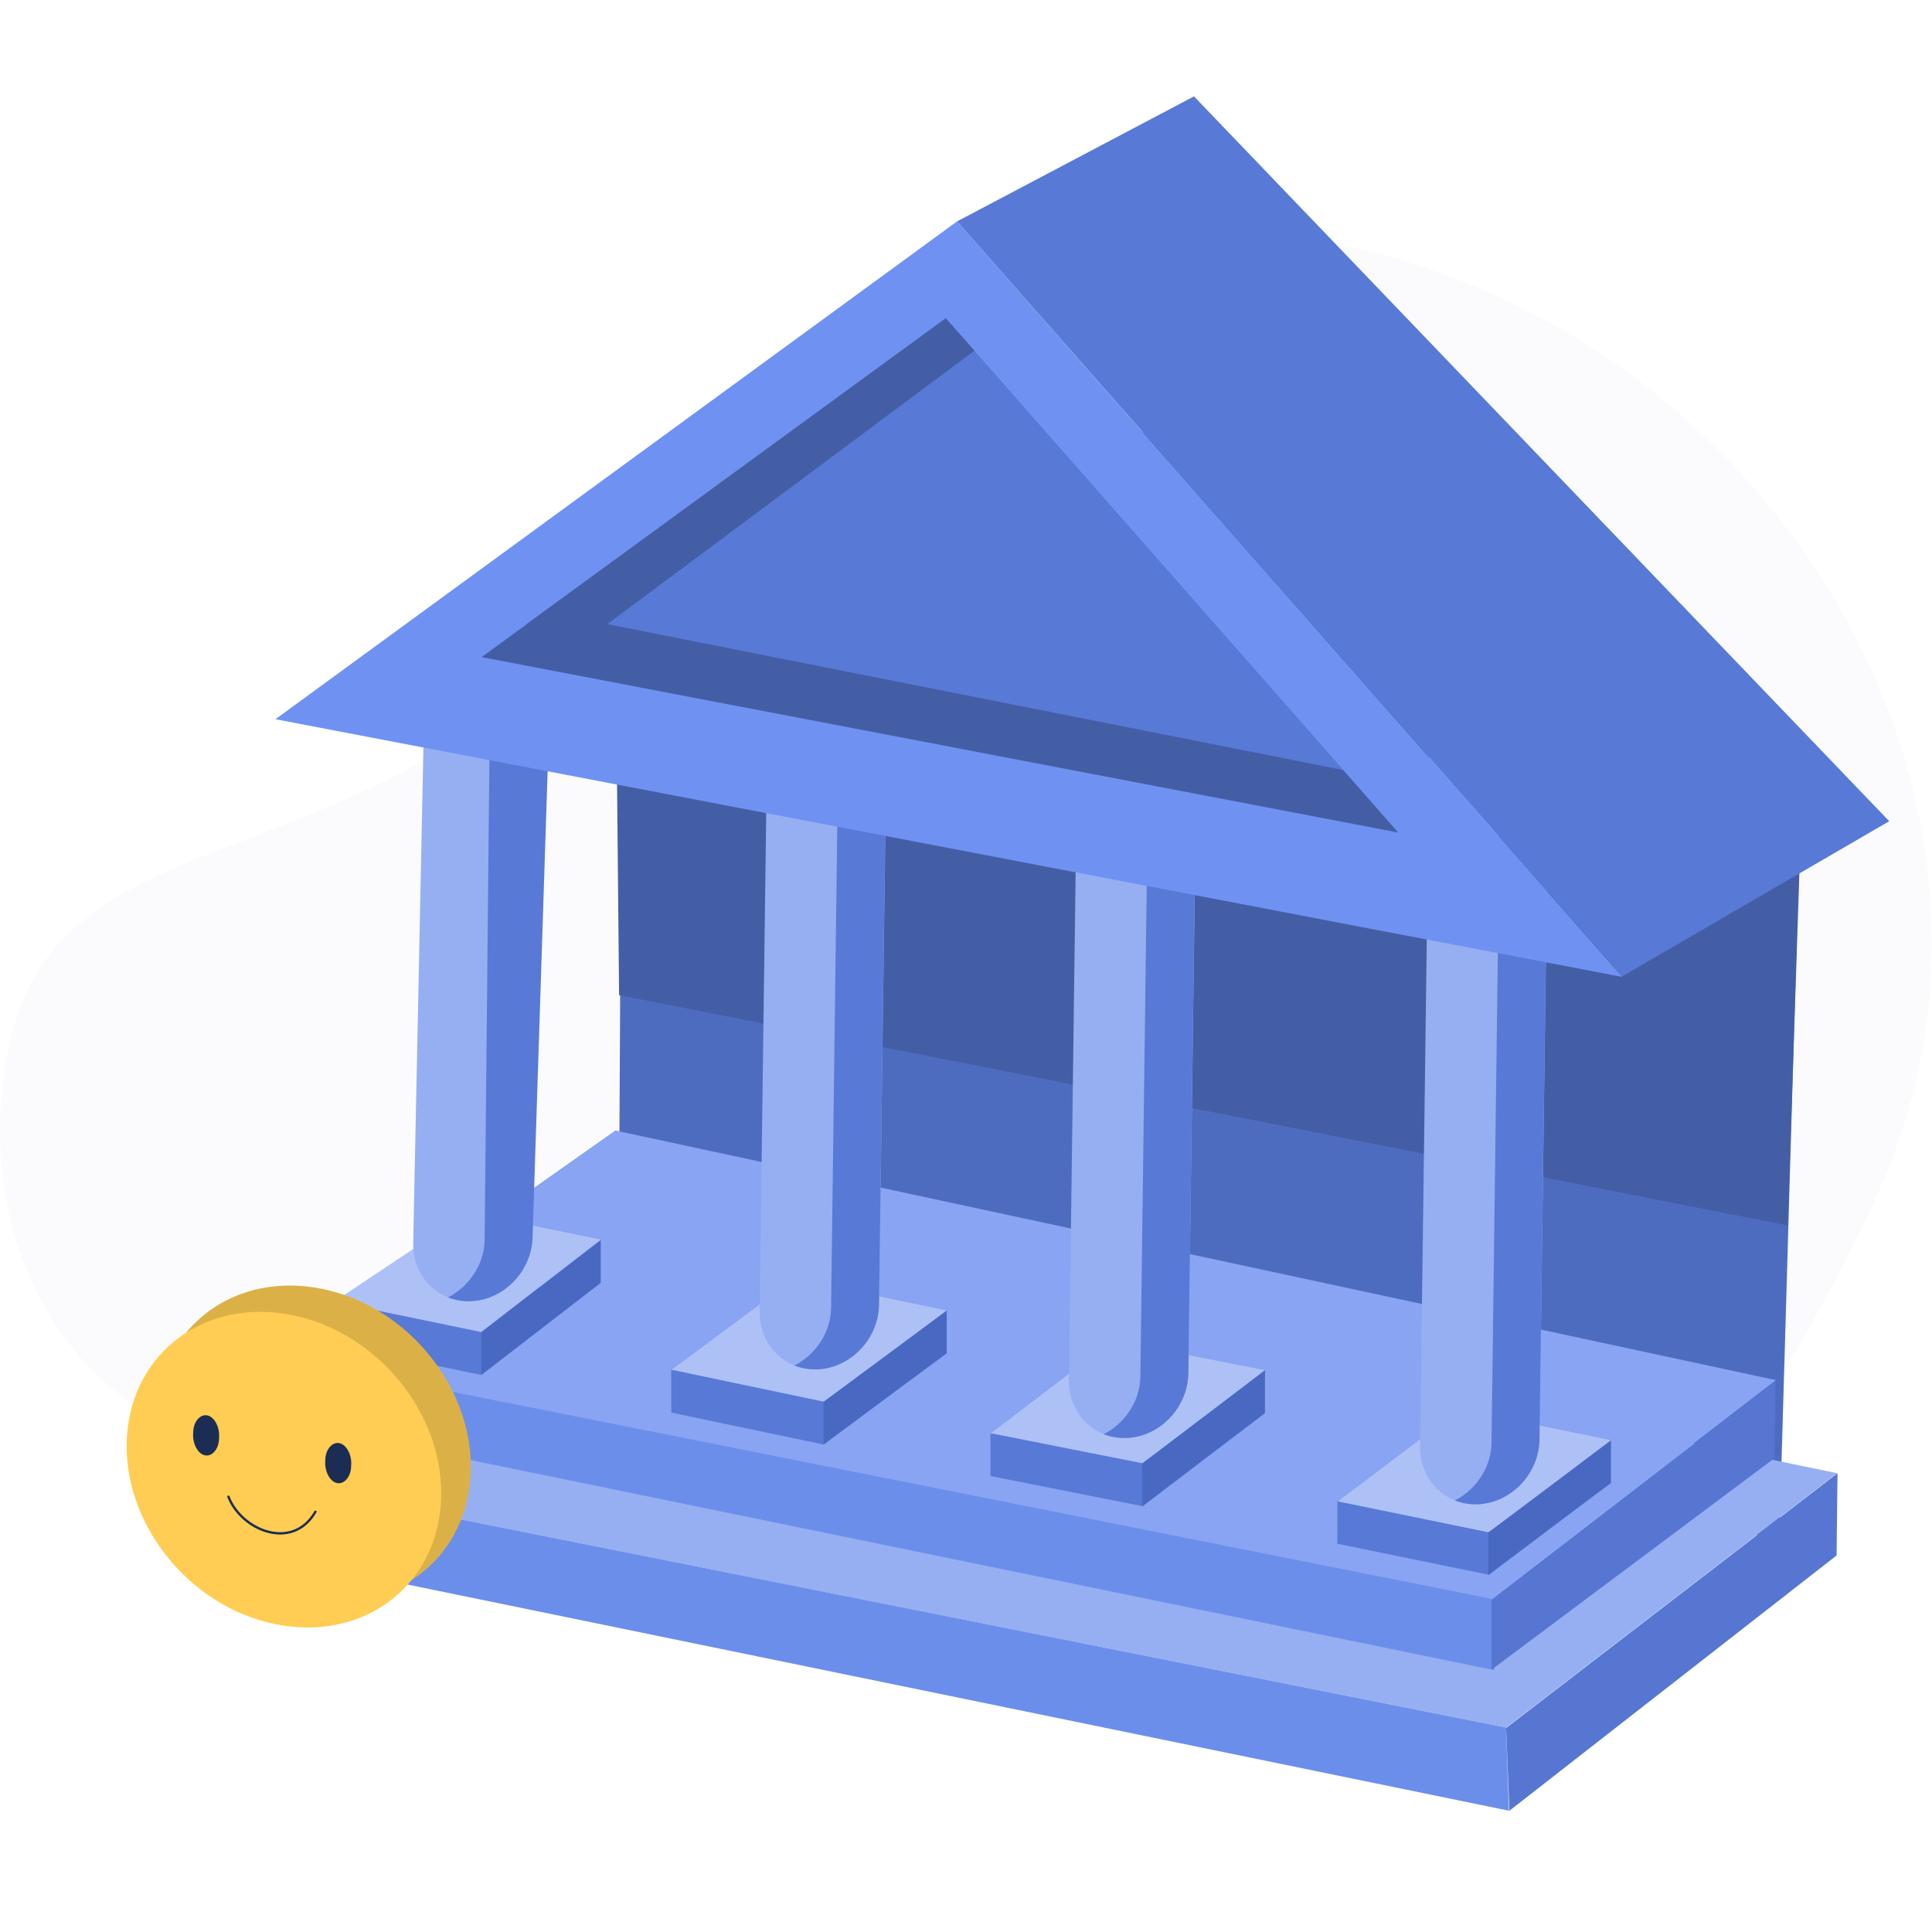 <?xml version="1.0" encoding="UTF-8"?>
<svg id="Calque_1" data-name="Calque 1" xmlns="http://www.w3.org/2000/svg" version="1.1" viewBox="0 0 411 411">
  <defs>
    <style>
      .cls-1 {
        fill: #5879d6;
      }

      .cls-1, .cls-2, .cls-3, .cls-4, .cls-5, .cls-6, .cls-7, .cls-8, .cls-9, .cls-10, .cls-11, .cls-12, .cls-13, .cls-14 {
        stroke-width: 0px;
      }

      .cls-2 {
        fill: #96aff2;
      }

      .cls-3 {
        fill: #6f92f2;
      }

      .cls-4 {
        fill: #4868c2;
      }

      .cls-5 {
        fill: #1b2d54;
      }

      .cls-6 {
        fill: #445ea6;
      }

      .cls-7 {
        fill: #4e6cbf;
      }

      .cls-8 {
        fill: #6c8eeb;
      }

      .cls-9 {
        fill: #ffcd53;
      }

      .cls-10 {
        fill: #88a4f2;
      }

      .cls-11 {
        fill: #5676d1;
      }

      .cls-12 {
        fill: #dbb147;
      }

      .cls-13 {
        fill: #ebedfa;
        opacity: .2;
      }

      .cls-15 {
        fill: none;
        stroke: #1b2d54;
        stroke-linecap: round;
        stroke-linejoin: round;
        stroke-width: .5px;
      }

      .cls-14 {
        fill: #adc1f7;
      }
    </style>
  </defs>
  <path class="cls-13" d="M398.8,255.3c44.1-94.7-37.9-209.3-149.8-206.5-33.7.9-66.4,12.9-89.2,46.9C89.9,200.1,12.8,162.8,1.4,224.9c-11.3,62,45.3,132.9,182.2,48.5,68.7-42.3,153.4,93.9,200.2,11,5.7-10,10.7-19.7,15.1-29.1h-.1Z"/>
  <path class="cls-7" d="M378.5,327.6l-246.9-53.2.8-153.1,63.7-55.5,187,103.9-4.6,158h0Z"/>
  <path class="cls-6" d="M380.3,260.7l-248.6-49-1-103.4,65.5-42.5,187.1,104.5-3,90.5h0Z"/>
  <path class="cls-2" d="M320.4,367.5l-283.3-56.4,79.9-54.5,273.8,56.8-70.5,54.2h.1Z"/>
  <path class="cls-8" d="M37.1,311.1v15.8l283.9,58.3-.6-17.7-283.3-56.4h0Z"/>
  <path class="cls-11" d="M321.1,385.2l69.6-54.3.2-17.5-70.5,54.2.7,17.6h0Z"/>
  <path class="cls-10" d="M317.4,340.1l-255.6-50.9,69.1-48.7,246.9,53.1-60.4,46.5Z"/>
  <path class="cls-1" d="M102.4,292.5l-31.4-6.5v-9.1c0,0,56.6-4,56.6-4l-25.3,19.6h0Z"/>
  <path class="cls-14" d="M102.5,283.4l-31.4-6.5,28.5-19,28.2,5.8-25.3,19.6h0Z"/>
  <path class="cls-4" d="M127.8,263.8v9.1c0,0-25.4,19.6-25.4,19.6v-9.1c0,0,25.4-19.6,25.4-19.6Z"/>
  <path class="cls-2" d="M100.4,276.8c-7,.4-12.6-5.1-12.5-12.3l2.7-130.9,25.5-5-2.8,134.4c0,7.2-5.9,13.4-12.9,13.8h0Z"/>
  <path class="cls-1" d="M104.5,122.4l-1.4,141.2c0,5.3-3.3,10.1-7.8,12.4,1.5.6,3.3.9,5.1.8,7-.4,12.8-6.6,12.9-13.8l3.6-111.5-12.3-29.1h0Z"/>
  <path class="cls-1" d="M175.2,307.3l-32.4-6.8v-9.1c.1,0,58.5-3.5,58.5-3.5l-26.1,19.4h0Z"/>
  <path class="cls-14" d="M175.3,298.2l-32.4-6.8,26.1-19.4,32.4,6.8-26.1,19.4h0Z"/>
  <path class="cls-4" d="M201.4,278.8v9.1c-.1,0-26.2,19.4-26.2,19.4v-9.1c.1,0,26.2-19.4,26.2-19.4Z"/>
  <path class="cls-1" d="M243,320.4l-32.3-6.4v-9c.1,0,58.3-4.3,58.3-4.3l-26,19.8h0Z"/>
  <path class="cls-14" d="M243.1,311.3l-32.3-6.4,26-19.8,32.3,6.4-26,19.8Z"/>
  <path class="cls-4" d="M269.1,291.5v9.1c-.1,0-26.1,19.8-26.1,19.8v-9.1c.1,0,26.1-19.8,26.1-19.8Z"/>
  <path class="cls-1" d="M316.7,335l-32.2-6.6v-9.1c.1,0,58.1-4,58.1-4l-25.9,19.6h0Z"/>
  <path class="cls-14" d="M316.8,326l-32.2-6.6,26-19.6,32.2,6.6-26,19.6Z"/>
  <path class="cls-4" d="M342.7,306.4v9.1c-.1,0-26.1,19.6-26.1,19.6v-9.1c.1,0,26.1-19.6,26.1-19.6Z"/>
  <path class="cls-2" d="M174.1,291.3c-7,.4-12.6-5.1-12.5-12.3l2.1-159,25.5-6.4-2.2,163.9c0,7.2-5.9,13.4-12.9,13.8h0Z"/>
  <path class="cls-1" d="M179,107.4l-2.2,170.7c0,5.3-3.3,10.1-7.8,12.4,1.6.6,3.3.9,5.1.8,7-.4,12.8-6.6,12.9-13.8l2.3-174.4-10.2,4.2h-.1Z"/>
  <path class="cls-2" d="M239.9,305.9c-7,.4-12.6-5.1-12.5-12.3l2.1-159,25.5-6.4-2.2,163.9c0,7.2-5.9,13.4-12.9,13.8h0Z"/>
  <path class="cls-1" d="M244.8,122l-2.2,170.7c0,5.3-3.3,10.1-7.8,12.4,1.5.6,3.3.9,5.1.8,7-.4,12.8-6.6,12.9-13.8l2.3-174.4-10.2,4.2h-.1Z"/>
  <path class="cls-2" d="M314.6,320c-7,.4-12.6-5.1-12.5-12.3l2.1-159,25.5-6.4-2.2,163.9c0,7.2-5.9,13.4-12.9,13.8h0Z"/>
  <path class="cls-1" d="M319.5,136.1l-2.2,170.7c0,5.3-3.3,10.1-7.8,12.4,1.6.6,3.3.9,5.1.8,7-.4,12.8-6.6,12.9-13.8l2.3-174.4-10.2,4.2h0Z"/>
  <path class="cls-3" d="M345,207.8L58.6,153,203.6,47.1l141.5,160.7h-.1Z"/>
  <path class="cls-1" d="M297.4,177l-194.9-37.3,98.7-72,96.2,109.3Z"/>
  <path class="cls-1" d="M203.6,47.1l50.4-26.6,147.9,154.2-56.8,33L203.6,47.1Z"/>
  <path class="cls-6" d="M115.7,130.1l170,33.7,11.7,13.3-194.9-37.3,13.2-9.6h0Z"/>
  <path class="cls-6" d="M125,135.9l82.3-61.3-6.1-6.9-89.2,65.1,13,3.1Z"/>
  <path class="cls-8" d="M61.8,289.2l-.2,13.5,256.3,52.6-.6-15.2-255.6-50.9h.1Z"/>
  <path class="cls-11" d="M317.3,355.2l60.2-45,.2-16.4-60.4,46.5v15h0Z"/>
  <path class="cls-12" d="M100.1,314c-1.1,18.2-16.9,29.7-35.3,25.9-18.5-3.8-32.6-21.7-31.5-39.8,1.1-18.2,16.9-29.7,35.3-25.9,18.5,3.8,32.6,21.7,31.5,39.8Z"/>
  <path class="cls-9" d="M93.8,319.6c-1.1,18.2-16.9,29.7-35.3,25.9-18.5-3.8-32.6-21.7-31.5-39.8,1.1-18.2,16.9-29.7,35.3-25.9,18.5,3.8,32.6,21.7,31.5,39.8Z"/>
  <path class="cls-5" d="M46.6,305.9c0,2.4-1.5,4-3,3.7s-2.7-2.5-2.5-4.8c0-2.4,1.5-4,3-3.7s2.7,2.5,2.5,4.8Z"/>
  <path class="cls-5" d="M74.7,311.8c0,2.4-1.5,4-3,3.7s-2.7-2.5-2.5-4.8c0-2.4,1.5-4,3-3.7s2.7,2.5,2.5,4.8Z"/>
  <path class="cls-15" d="M48.6,318.4c2.7,7.1,13.6,11.7,18.5,3.2"/>
</svg>